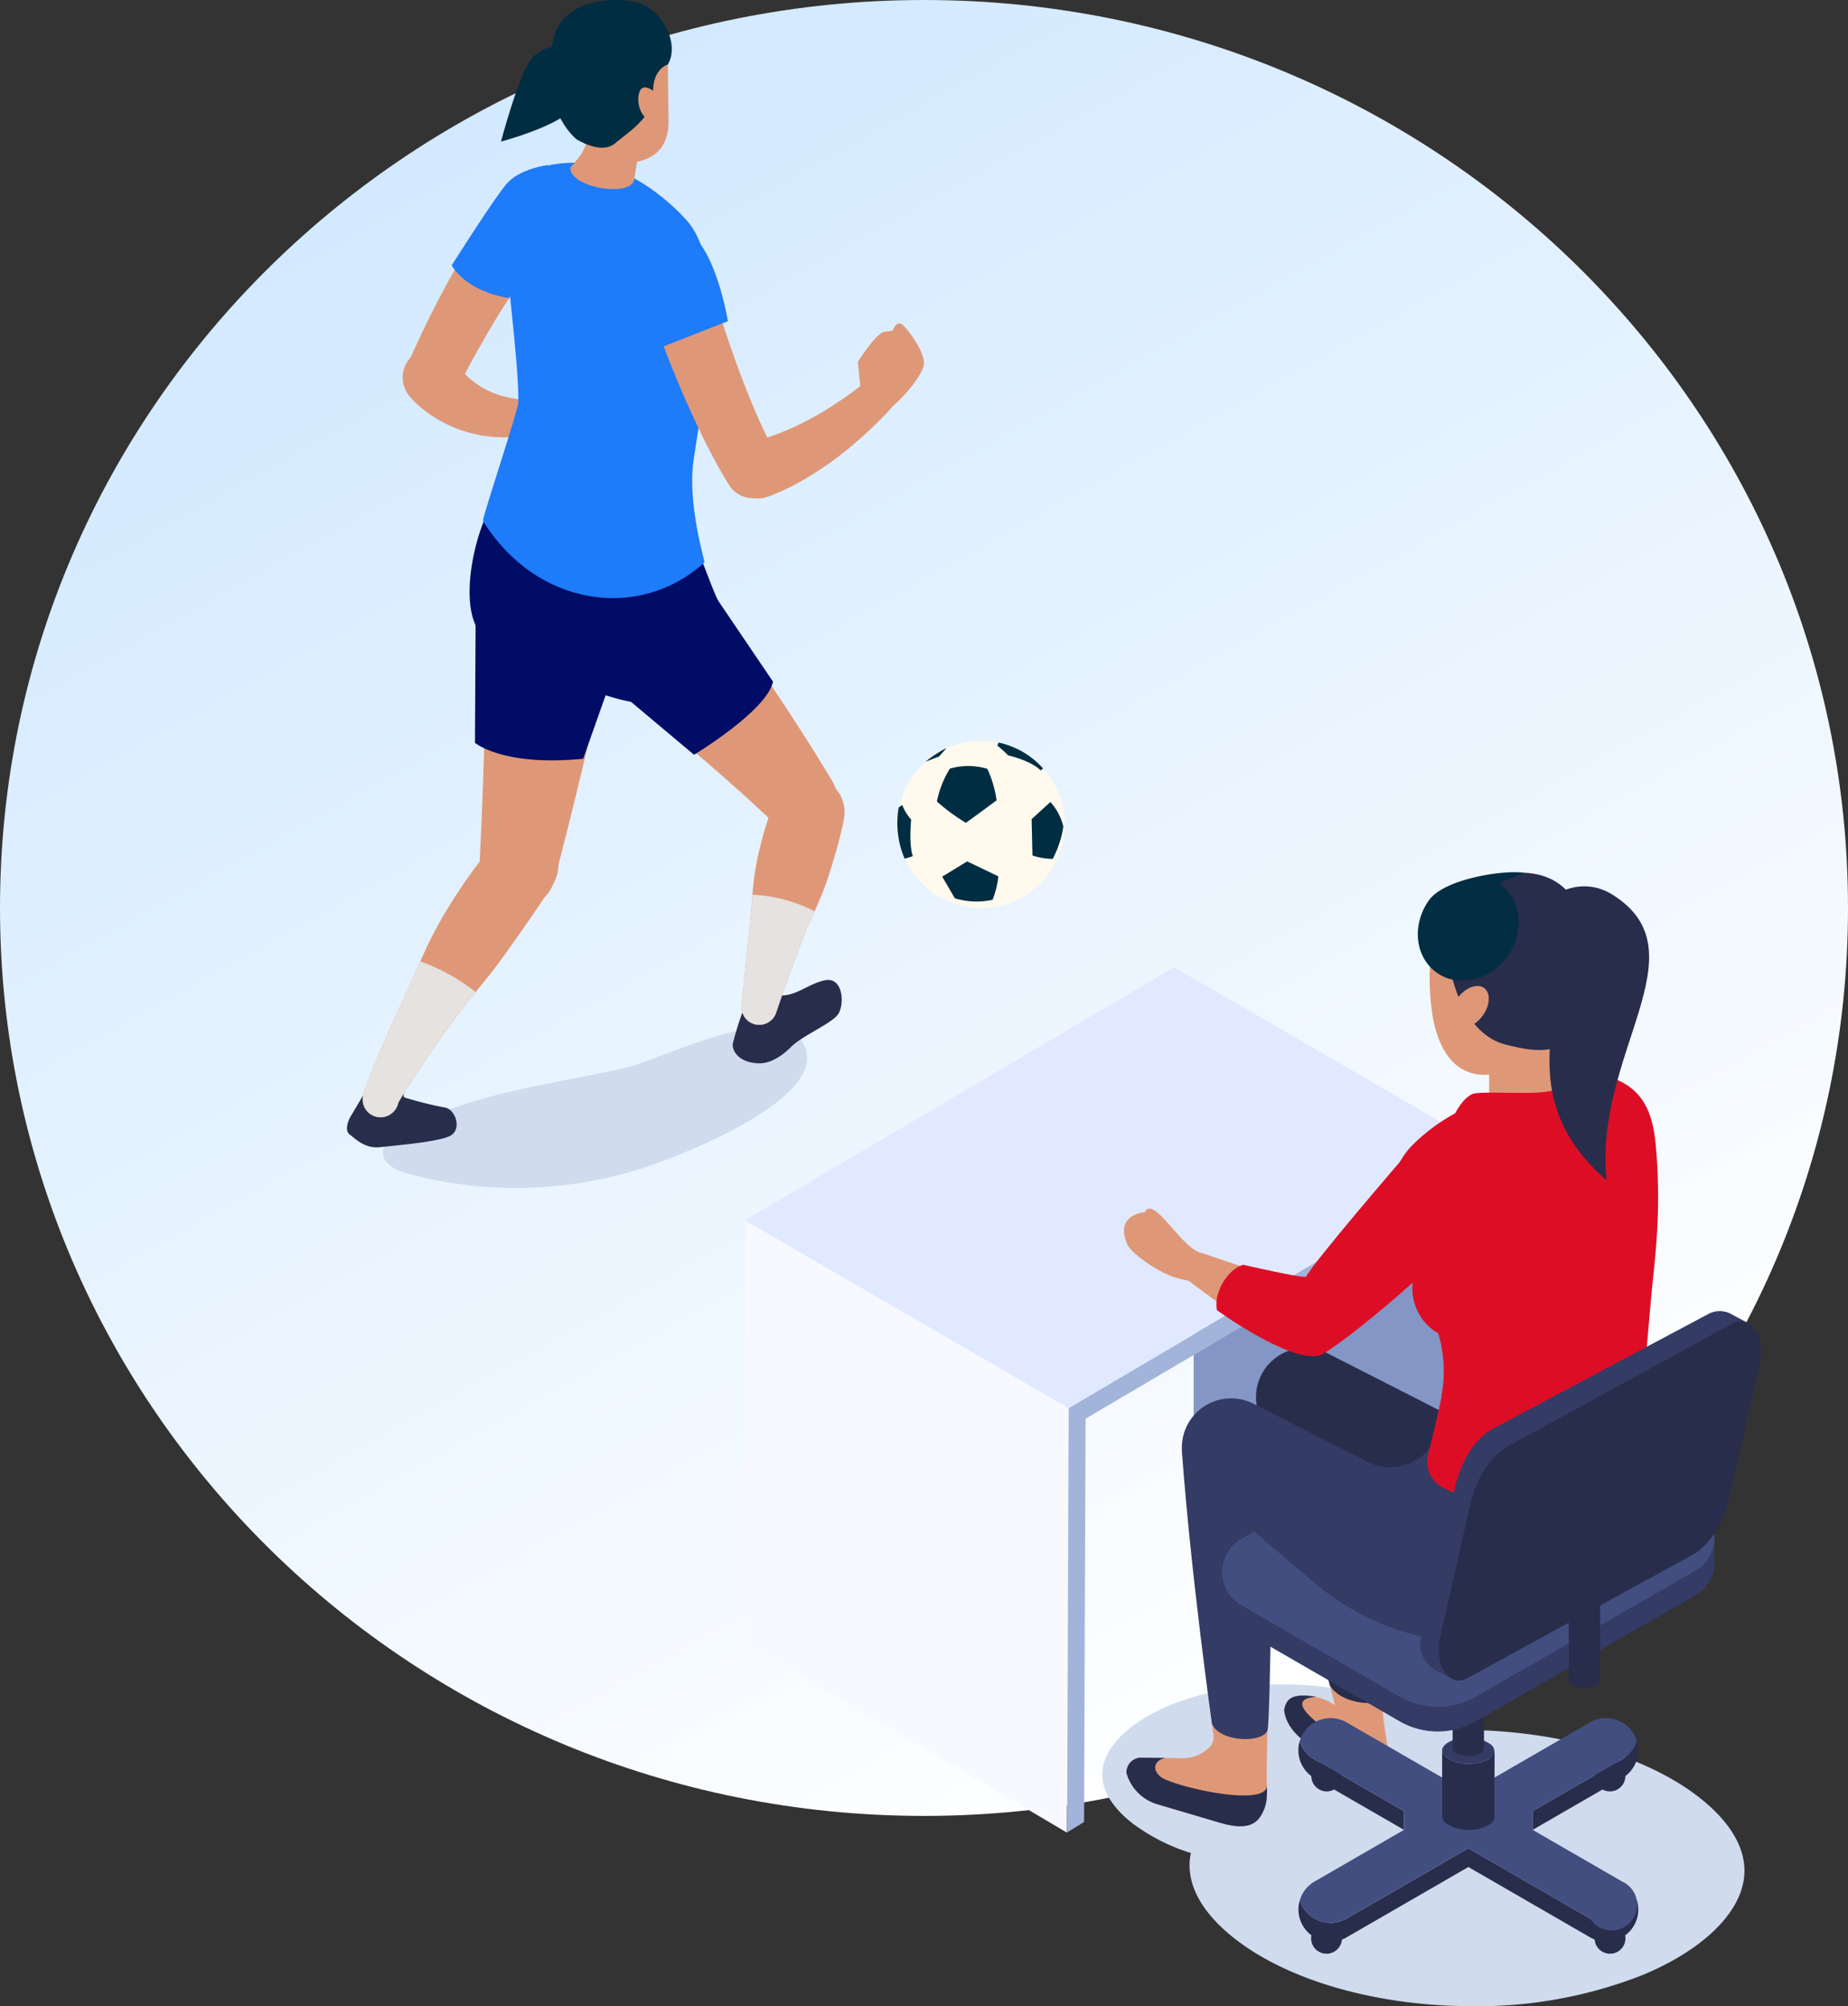 <svg xmlns="http://www.w3.org/2000/svg" xmlns:xlink="http://www.w3.org/1999/xlink" width="281.958" height="306.011" viewBox="0 0 281.958 306.011">
  <rect x="0" y="0" width="281.958" height="306.011" fill="#333333" stroke="none"/>
  <defs>
    <linearGradient id="linear-gradient" x1="0.25" y1="0.067" x2="0.75" y2="0.933" gradientUnits="objectBoundingBox">
      <stop offset="0" stop-color="#d2e9ff"/>
      <stop offset="0.999" stop-color="#fff"/>
    </linearGradient>
  </defs>
  <g id="Group_74051" data-name="Group 74051" transform="translate(-3639.825 -1176.007)">
    <path id="Path_63643" data-name="Path 63643" d="M140.979,0C218.84,0,281.959,62.005,281.959,138.493S218.84,276.986,140.979,276.986,0,214.981,0,138.493,63.119,0,140.979,0Z" transform="translate(3639.825 1176.007)" fill="url(#linear-gradient)"/>
    <g id="Group_73969" data-name="Group 73969" transform="translate(3671.274 1084.162)">
      <path id="Path_63639" data-name="Path 63639" d="M82.205,258.444v64.314l49.136,29.085L131.6,287.1Z" transform="translate(0 19.54)" fill="#f7f9ff"/>
      <path id="Path_63640" data-name="Path 63640" d="M116.013,253.09v42.458l43.6,24.708.254-64.745Z" transform="translate(34.656 14.052)" fill="#8396c5"/>
      <path id="Path_63641" data-name="Path 63641" d="M197.085,268.041l-49.391-28.659-65.489,38.6,49.4,28.66Z" transform="translate(0 0)" fill="#e0e9ff"/>
      <path id="Path_63642" data-name="Path 63642" d="M106.719,292.136l-.239,64.7,2.588-1.582.229-61.519,60.313-35.508-.229,61.572,2.588-1.582.231-64.685Z" transform="translate(24.884 14.507)" fill="#a3b4db"/>
    </g>
    <g id="Group_73944" data-name="Group 73944" transform="translate(2011.962 -489.83)">
      <path id="Path_63571" data-name="Path 63571" d="M1687.865,1806.878c-1.3.715-2.716,1.77-2.68,3.249.041,1.757,2.041,2.7,3.732,3.175a63.383,63.383,0,0,0,35.118-.572c5.386-1.63,28.274-10.336,25.673-18.344-2.768-8.523-22.251,1.61-27.333,2.754C1710.731,1799.764,1698.484,1801.014,1687.865,1806.878Z" transform="translate(1.104 31.535)" fill="#d0dbee" opacity="0.999"/>
      <path id="Path_63572" data-name="Path 63572" d="M1712.51,1695.144l-.939.913c-.291.284-.7.664-.979.992l-1.081,1.184-1.348,1.619-1.461,1.9-1.512,2.117c-.5.744-1.022,1.48-1.512,2.252-1,1.53-1.972,3.086-2.847,4.577s-1.677,2.895-2.351,4.106-1.209,2.235-1.575,2.946l-.559,1.092-.059.114a4.259,4.259,0,0,1-7.683-3.671l.565-1.271c.354-.79.871-1.9,1.5-3.224s1.4-2.858,2.252-4.487,1.8-3.359,2.786-5.075c.485-.86,1.018-1.708,1.517-2.549.516-.836,1.05-1.653,1.555-2.447.538-.786,1.058-1.546,1.55-2.267.531-.711,1.032-1.385,1.495-2.007.5-.64,1.019-1.247,1.454-1.771.461-.567.781-.888,1.068-1.2l.888-.962a5.09,5.09,0,1,1,7.478,6.908c-.059.064-.119.126-.18.187Z" transform="translate(1.875 5.178)" fill="#df9877"/>
      <path id="Path_63573" data-name="Path 63573" d="M1695.828,1710.463l.024.041c.024.04.025.047.021.049s-.02,0,.009.046l.088.153a8,8,0,0,0,.78,1.042c.175.224.411.434.636.682.254.215.5.485.8.7l.446.357.486.329a11.6,11.6,0,0,0,1.038.626c.357.2.743.349,1.113.533.38.15.769.277,1.143.419.383.113.762.2,1.123.3s.717.126,1.042.193a7.367,7.367,0,0,0,.9.123l.71.05.625.045.308.023a2.669,2.669,0,0,1,.192,5.3l-.8.118-.922.13a11.815,11.815,0,0,1-1.216.1c-.449.011-.938.073-1.46.042s-1.077-.032-1.651-.078c-.572-.074-1.17-.139-1.776-.24-.6-.136-1.219-.244-1.824-.424a18.806,18.806,0,0,1-1.8-.6l-.87-.349-.826-.4c-.552-.252-1.047-.571-1.536-.844-.467-.309-.923-.585-1.316-.892a16.9,16.9,0,0,1-1.888-1.595l-.3-.309c-.087-.087-.2-.223-.269-.3l-.179-.206-.026-.031a4.432,4.432,0,0,1,6.692-5.812A4.854,4.854,0,0,1,1695.828,1710.463Z" transform="translate(1.704 10.687)" fill="#df9877"/>
      <path id="Path_63574" data-name="Path 63574" d="M1729.485,1789.657a48.443,48.443,0,0,0-1.669,5.338c-.081.97.766,2.764,3.8,2.952,1.73.108,3.51-.918,5.1-2.5,1.761-1.756,6.142-3.527,7.162-4.965s.83-5.8-2.025-5.194c-2.657.567-4.539,2.608-7.18,2.277C1732.075,1787.239,1729.485,1789.657,1729.485,1789.657Z" transform="translate(11.844 30.08)" fill="#292d4c"/>
      <path id="Path_63575" data-name="Path 63575" d="M1683.964,1798.311s-2.131,3.71-2.511,4.283-1.111,2.272-.245,2.911,2.335,2.211,4.663,1.938,8.784-.782,10.66-1.719.861-4.188-.941-4.359a51.793,51.793,0,0,1-5.457-1.341c-1.115-.212-.59-.656-.59-.656Z" transform="translate(0 33.376)" fill="#292d4c"/>
      <path id="Path_63576" data-name="Path 63576" d="M1727.768,1738.133s1.29,1.789,3.222,4.475c1.982,2.75,4.516,6.379,7.016,10.078s4.919,7.429,6.7,10.266c.89,1.421,1.625,2.613,2.137,3.46l.826,1.369a5.482,5.482,0,0,1-8.449,6.826l-.165-.156-1.026-.966-2.837-2.621c-2.376-2.161-5.592-5.007-8.864-7.79s-6.6-5.528-9.075-7.512l-4.233-3.389-.016-.013a10.275,10.275,0,1,1,12.846-16.04A10.644,10.644,0,0,1,1727.768,1738.133Z" transform="translate(7.144 17.138)" fill="#df9877"/>
      <path id="Path_63577" data-name="Path 63577" d="M1711.691,1775.3l-.254.4c-.147.247-.388.612-.689,1.081-.615.925-1.487,2.257-2.588,3.833-.536.8-1.149,1.644-1.779,2.554l-2.025,2.847c-.716.982-1.463,2-2.261,3s-1.629,2.024-2.457,3.047-1.654,2.049-2.425,3.087-1.51,2.074-2.227,3.077c-1.425,2.011-2.728,3.906-3.821,5.539s-1.969,3.01-2.529,3.947c-.243.417-.433.745-.563.968-.019.03-.025.037-.016-.014l.035-.174c.016-.1.022-.141.034-.279a2.518,2.518,0,0,0,0-.311l0-.075-.015-.143a2.655,2.655,0,0,0-.1-.453,2.612,2.612,0,0,0-.171-.413c0-.009-.071-.138-.114-.2-.05-.08-.106-.16-.167-.238a2.743,2.743,0,0,0-.423-.428,2.7,2.7,0,0,0-.491-.314,2.837,2.837,0,0,0-.443-.174,2.689,2.689,0,0,0-.82-.108,2.794,2.794,0,0,0-.4.04c-.117.019-.289.068-.289.068-.075.023-.149.047-.222.076a2.638,2.638,0,0,0-.4.2,2.366,2.366,0,0,0-.239.166l-.118.1-.105.1a2.7,2.7,0,0,1,3.822,3.81l-.151.145-.042.037-.1.083a2.528,2.528,0,0,1-.272.189,2.725,2.725,0,0,1-.419.208c-.077.03-.154.057-.234.081,0,0-.176.05-.294.069a2.669,2.669,0,0,1-.407.04,2.773,2.773,0,0,1-.834-.108,2.621,2.621,0,0,1-.45-.177,2.741,2.741,0,0,1-.924-.752,2.781,2.781,0,0,1-.169-.239c-.044-.068-.114-.2-.118-.205a2.973,2.973,0,0,1-.174-.428,2.861,2.861,0,0,1-.1-.468l-.016-.151,0-.081a3.192,3.192,0,0,1,0-.344,3.45,3.45,0,0,1,.044-.349l.04-.193.035-.14c.044-.164.083-.287.119-.4.145-.448.313-.9.538-1.489.448-1.152,1.1-2.717,1.887-4.59s1.748-4.029,2.8-6.33c.529-1.149,1.078-2.337,1.635-3.544s1.1-2.453,1.651-3.7,1.111-2.485,1.711-3.679,1.233-2.349,1.873-3.45c.664-1.087,1.3-2.146,1.939-3.126s1.255-1.907,1.86-2.738c1.182-1.681,2.271-3.021,3.05-3.95.4-.46.708-.819.942-1.066l.329-.352a5.4,5.4,0,0,1,8.526,6.567Z" transform="translate(0.481 25.489)" fill="#df9877"/>
      <path id="Path_63578" data-name="Path 63578" d="M1691.507,1782.973l-.039.086c-.553,1.242-1.093,2.488-1.651,3.7s-1.105,2.4-1.635,3.544c-1.053,2.3-2,4.461-2.8,6.33s-1.438,3.438-1.887,4.59c-.225.585-.393,1.04-.538,1.489-.036.115-.075.238-.119.4l-.035.14c-.014.068-.028.132-.04.193a3.132,3.132,0,0,0-.044.349,3.194,3.194,0,0,0,0,.344l0,.081.016.151a2.861,2.861,0,0,0,.1.468,2.979,2.979,0,0,0,.174.428c0,.009.074.138.118.205a2.781,2.781,0,0,0,.169.239,2.691,2.691,0,0,0,.428.433,2.75,2.75,0,0,0,.5.319,2.611,2.611,0,0,0,.45.177,2.769,2.769,0,0,0,.834.108,2.684,2.684,0,0,0,.407-.04c.118-.019.294-.069.294-.069.08-.024.158-.051.234-.081a2.725,2.725,0,0,0,.419-.208,2.545,2.545,0,0,0,.272-.189l.1-.083.042-.037.151-.145a2.688,2.688,0,0,0,.737-1.392c.123-.209.279-.479.469-.806.56-.938,1.432-2.319,2.529-3.947s2.4-3.528,3.821-5.539c.717-1,1.445-2.046,2.227-3.077s1.6-2.066,2.425-3.087l.317-.389A29.061,29.061,0,0,0,1691.507,1782.973Z" transform="translate(0.481 29.512)" fill="#e5e2e0"/>
      <path id="Path_63579" data-name="Path 63579" d="M1683.427,1798.3l.105-.1.118-.1c.06-.045.094-.071.174-.123A2.859,2.859,0,0,0,1683.427,1798.3Z" transform="translate(0.662 33.293)" fill="#e5e2e0"/>
      <path id="Path_63580" data-name="Path 63580" d="M1744.551,1766.7s-.075.5-.262,1.349c-.1.419-.222.929-.362,1.512-.136.563-.3,1.2-.5,1.881-.181.695-.419,1.456-.657,2.253s-.513,1.642-.8,2.51q-.231.65-.467,1.32c-.175.442-.336.893-.529,1.341-.368.9-.781,1.808-1.194,2.716s-.818,1.823-1.177,2.732-.7,1.81-1.029,2.682c-.646,1.749-1.248,3.383-1.765,4.781s-.92,2.576-1.2,3.4l-.437,1.286-.01.03a2.714,2.714,0,0,1-5.27-1.143l.506-5.021c.156-1.506.341-3.261.537-5.143.1-.943.227-1.911.314-2.9s.174-2.009.244-3.027.15-2.038.275-3.032.284-1.962.472-2.894.388-1.828.613-2.673.422-1.641.655-2.377.448-1.425.654-2.023.4-1.072.56-1.486c.329-.809.548-1.26.548-1.26a5.443,5.443,0,0,1,10.28,3.185Z" transform="translate(12.114 23.833)" fill="#df9877"/>
      <path id="Path_63581" data-name="Path 63581" d="M1730.557,1774.852c-.019.254-.04.508-.06.763-.07,1.018-.143,2.034-.244,3.027s-.219,1.962-.314,2.9c-.2,1.882-.381,3.637-.537,5.143-.3,3.012-.506,5.021-.506,5.021a2.714,2.714,0,0,0,5.27,1.143l.01-.03.437-1.286c.277-.823.684-2,1.2-3.4s1.119-3.031,1.765-4.781c.329-.871.657-1.774,1.029-2.682s.771-1.82,1.177-2.732c.086-.188.17-.376.255-.565A22.833,22.833,0,0,0,1730.557,1774.852Z" transform="translate(12.114 27.466)" fill="#e5e2e0"/>
      <path id="Path_63582" data-name="Path 63582" d="M1717.636,1740.578s-.058.667-.159,1.834c-.083.756-.183,1.674-.3,2.727-.059.572-.14.974-.219,1.478s-.164,1-.253,1.54c-.176,1.069-.4,2.168-.62,3.36-.237,1.164-.486,2.394-.744,3.664-.535,2.519-1.126,5.179-1.737,7.823-1.223,5.286-2.516,10.519-3.505,14.439l-1.676,6.539a5.839,5.839,0,0,1-11.489-1.719l.006-.086.308-6.622c.17-3.981.372-9.29.493-14.568.06-2.638.1-5.263.107-7.706-.005-1.212-.01-2.382-.015-3.493-.026-1.088-.029-2.142-.069-3.063l-.056-1.318c-.022-.4-.026-.861-.067-1.1-.057-.568-.108-1.063-.148-1.471l-.216-1.827-.014-.118a10.238,10.238,0,0,1,20.335-2.4A10.8,10.8,0,0,1,1717.636,1740.578Z" transform="translate(4.064 16.028)" fill="#df9877"/>
      <path id="Path_63583" data-name="Path 63583" d="M1734.645,1744.748c-2.035-3.845-3.233-8.212-4.1-9.432-4.546-6.385-23.572-14.423-30.033-9.024-3.608,3.017-7.666,19.3-1.822,22.414,5.974,3.186,14.342,8.01,21.6,9.386C1722.5,1758.512,1730.031,1749.739,1734.645,1744.748Z" transform="translate(3.764 14.784)" fill="#010c66"/>
      <path id="Path_63584" data-name="Path 63584" d="M1726.6,1721.852c-8.2.249-16.974-2.805-24.09-6.122-.132,12.674-2.732,12.1-3.39,13.524-.954,2.067-1.024,3.375.975,5.423,3.591,3.676,12.26,7.012,17.184,8.608,7.937,2.574,12.823-5.438,12.823-5.438a46.932,46.932,0,0,1-3.618-14.7A5.815,5.815,0,0,1,1726.6,1721.852Z" transform="translate(4.451 12.57)" fill="#df9877"/>
      <path id="Path_63585" data-name="Path 63585" d="M1697.372,1740.292c8.141,13.116,23.86,15.377,33.81,6.332.073-.066-2.6-8.82-1.7-15.379.67-4.855,2.685-15.832,2.7-20.874.021-8.212-1.2-13.173-3.844-16.056-4.424-4.82-10.55-8.526-15.492-8.651-10.49-.265-11.056,3.695-11.859,12.337-.3,3.264,1.788,16.953,1.8,24.132C1702.79,1723.309,1697.41,1739.334,1697.372,1740.292Z" transform="translate(4.175 4.992)" fill="#1e7bf9"/>
      <path id="Path_63586" data-name="Path 63586" d="M1726.338,1698.241l.378,1.368c.12.436.265.964.433,1.57s.358,1.273.569,1.984.441,1.49.682,2.309c.261.824.533,1.693.816,2.592s.6,1.818.914,2.757.659,1.878.989,2.826c.68,1.887,1.4,3.755,2.1,5.487s1.4,3.328,2.019,4.67,1.159,2.443,1.545,3.176l.441.83.129.237.108.2a4.256,4.256,0,0,1-7.345,4.3l-.25-.4-.595-.993c-.5-.841-1.151-2.027-1.906-3.46s-1.579-3.111-2.429-4.923-1.706-3.758-2.525-5.716c-.4-.983-.821-1.959-1.2-2.932s-.764-1.925-1.108-2.856-.678-1.83-1-2.683c-.3-.868-.592-1.688-.859-2.445s-.51-1.455-.7-2.043l-.511-1.547-.446-1.347a5.09,5.09,0,1,1,9.665-3.2C1726.289,1698.072,1726.317,1698.166,1726.338,1698.241Z" transform="translate(8.954 7.222)" fill="#df9877"/>
      <path id="Path_63587" data-name="Path 63587" d="M1730.736,1721.806c-.006,0,.127-.023.168-.024l.059-.005.124-.024.319-.065c.253-.059.562-.13.933-.237s.791-.237,1.252-.379c.923-.316,2.012-.721,3.165-1.238.581-.247,1.167-.55,1.774-.832.594-.315,1.205-.622,1.805-.957s1.2-.675,1.778-1.039,1.153-.712,1.7-1.077l1.557-1.068,1.366-1.013c.856-.617,1.522-1.2,2.008-1.583l.756-.612.1-.078a2.677,2.677,0,0,1,3.661,3.886l-.711.777c-.458.488-1.083,1.218-1.909,2.025-.408.407-.844.858-1.322,1.32l-1.534,1.426c-.538.49-1.12.97-1.7,1.474s-1.211.97-1.822,1.462-1.267.937-1.9,1.4c-.65.433-1.276.88-1.914,1.274s-1.253.784-1.863,1.122c-.6.353-1.193.655-1.737.943-.56.273-1.062.53-1.541.735s-.9.388-1.256.529l-.5.187-.208.075-.22.07-.343.108a4.41,4.41,0,0,1-2.039-8.581Z" transform="translate(11.727 11.373)" fill="#df9877"/>
      <g id="Group_73943" data-name="Group 73943" transform="translate(1711.685 1665.836)">
        <path id="Path_63588" data-name="Path 63588" d="M1719.154,1680.785l-1.357,8.48c-.149,3.076-9.923,1.457-9.774-1.619,0,0,1.541-1.805,1.8-2.282.655-1.2,1.865-4.409,1.865-4.409Z" transform="translate(-1704.827 -1662.07)" fill="#df9877"/>
        <path id="Path_63589" data-name="Path 63589" d="M1723.45,1682.93c.06,4.75-2.885,6.509-7.388,6.565,0,0-8.279-3.1-8.338-7.763l-1.458-7.664,17.034-3.1Z" transform="translate(-1705.269 -1664.543)" fill="#df9877"/>
        <path id="Path_63590" data-name="Path 63590" d="M1719.5,1666.431c3.727,1.575,5.723,6.417,4.041,9.249,0,0-2.3.6-2.253,4.237s-3.082,5.576-5.9,7.857c-2.052,1.659-5.766-.679-5.766-.679s-6.117-4.76-3.5-15.451C1707.714,1665.13,1716.879,1665.323,1719.5,1666.431Z" transform="translate(-1705.47 -1665.837)" fill="#002d42"/>
        <path id="Path_63591" data-name="Path 63591" d="M1719.079,1677.409l.05,3.955c-1.646.779-3.029-1.458-2.8-3.51C1716.647,1675.073,1719.079,1677.409,1719.079,1677.409Z" transform="translate(-1702.74 -1663.152)" fill="#df9877"/>
      </g>
      <path id="Path_63592" data-name="Path 63592" d="M1743.426,1714.79l-.367-3.672s2.754-4.407,4.039-4.591l1.286-.183s.551-1.654,1.468-.919,3.305,4.04,3.305,5.875-4.314,6.729-5.783,7.1Z" transform="translate(15.685 9.927)" fill="#df9877"/>
      <path id="Path_63593" data-name="Path 63593" d="M1709.58,1671.444s-3.9-.508-5.767,2.544-4.24,12.042-4.24,12.042,8.311-2.2,10.855-4.919S1713.82,1670.935,1709.58,1671.444Z" transform="translate(4.729 1.404)" fill="#002d42"/>
      <path id="Path_63594" data-name="Path 63594" d="M1719.807,1693.893s-6.744,1.272-3.038,10.534c.81,2.027,3.038,7.5,3.038,7.5l10.332-4.053S1727.308,1690.316,1719.807,1693.893Z" transform="translate(8.782 6.948)" fill="#1e7bf9"/>
      <path id="Path_63595" data-name="Path 63595" d="M1693.566,1701.243s1.939,3.9,8.77,4.991l5.918-20.286s-4.355.506-6.381,2.937S1693.566,1701.243,1693.566,1701.243Z" transform="translate(3.216 5.067)" fill="#1e7bf9"/>
      <path id="Path_63596" data-name="Path 63596" d="M1696.5,1742.47l-.1,18.333s4.254,3.647,16.51,2.431l3.444-9.724,2.735.1,10.737,9.015s11.091-6.684,12.055-11.142l-8.713-12.865Z" transform="translate(3.929 18.338)" fill="#010c66"/>
    </g>
    <g id="Group_73964" data-name="Group 73964" transform="translate(3493.409 1067.966)">
      <path id="Path_63597" data-name="Path 63597" d="M405.532,306.115c-8.254-6.379-21.749-10.188-36.1-10.188-1,0-1.986.029-2.971.065-.1-.075-.191-.155-.287-.228-5.484-4.238-14.454-6.769-23.993-6.769a45.712,45.712,0,0,0-17.151,3.116c-6,2.462-9.885,6.123-10.382,9.792-.481,3.555,2.25,6.49,4.623,8.326a29.547,29.547,0,0,0,8.851,4.478c-.044.215-.1.432-.124.646-.724,5.35,3.385,9.766,6.956,12.531,8.254,6.376,21.751,10.185,36.107,10.185a68.777,68.777,0,0,0,25.808-4.688c9.037-3.705,14.876-9.216,15.62-14.736C413.215,313.293,409.108,308.877,405.532,306.115Z" transform="translate(0 75.983)" fill="#d0dbee" style="mix-blend-mode: multiply;isolation: isolate"/>
      <g id="Group_73963" data-name="Group 73963" transform="translate(317.909 241.079)">
        <g id="Group_73947" data-name="Group 73947" transform="translate(0.365 83.895)">
          <path id="Path_63598" data-name="Path 63598" d="M337.624,292.523c-.16,6.278-.259,11-.158,12.176a8,8,0,0,1-1.174,4.851c-1.714,2.118-5.084,1.014-7.69.222l-7.7-2.273a6.9,6.9,0,0,1-4.884-4.853,2.258,2.258,0,0,1,2.081-2.3l6.079.07a5.863,5.863,0,0,0,4.435-1.57,2.234,2.234,0,0,0,.69-1.986c-.243-1.8-.59-4.535-1.008-7.977l9.389,1.7C337.653,291.241,337.637,291.89,337.624,292.523Z" transform="translate(-316.015 -249.173)" fill="#df9877"/>
          <g id="Group_73946" data-name="Group 73946" transform="translate(21.954 1.272)">
            <path id="Path_63599" data-name="Path 63599" d="M341.359,302.712a3.186,3.186,0,0,1-3.325,3.359,4.7,4.7,0,0,1-3.061-1.414,29.873,29.873,0,0,0-4.887-3.817c-.633-.4-1.233-.8-1.665-1.133a9.577,9.577,0,0,1-1.645-1.528,5.6,5.6,0,0,1-1.451-3.268c.028-.129.067-.284.1-.442a2.457,2.457,0,0,1,1.021-1.3,2.334,2.334,0,0,1,1.283-.388h.633c.375,0,.719.008,1.094.036a8.984,8.984,0,0,1,3.628,1.388l-1.7-6.508,8.727,3.369c.041.649.07,1.254.1,1.8a52.1,52.1,0,0,0,.564,5.588c.142.82.266,1.7.4,2.477a3.284,3.284,0,0,0,.049.385c.016.2.044.359.057.517C341.32,302.164,341.331,302.511,341.359,302.712Z" transform="translate(-323.205 -252.321)" fill="#df9877"/>
            <g id="Group_73945" data-name="Group 73945">
              <path id="Path_63600" data-name="Path 63600" d="M341.524,314.85c-.018,1.2-6.082,1.158-7.933-1.973l-8.135-31.215a25.176,25.176,0,0,1-.807-3.86,9.714,9.714,0,0,1-.145-1.122l.2-.028,11.649-2.635-.029.69C339.8,286.024,341.527,314.749,341.524,314.85Z" transform="translate(-324.505 -274.016)" fill="#292d4c"/>
              <path id="Path_63601" data-name="Path 63601" d="M325.325,291.82s0,2.524,3.1,4.8c.44.326,1.034.732,1.665,1.133a31.366,31.366,0,0,1,4.887,3.817,4.689,4.689,0,0,0,3.061,1.414c1.89.1,3.558-.507,3.325-3.359-.021-.191-.044-.535-.083-.879l-.057-.46c-.039-.209-.031-.328-.049-.442-.23.954-1.285,1.2-2.107,1.166a4.786,4.786,0,0,1-3.178-1.138c-1.51-1.435-12.334-7.612-5.639-8.018l-.791-.124c-3.217-.378-3.708.677-4.031,1.652A4.336,4.336,0,0,0,325.325,291.82Z" transform="translate(-323.205 -249.23)" fill="#292d4c"/>
            </g>
          </g>
          <path id="Path_63602" data-name="Path 63602" d="M332.353,320.54c-.822,2.007-7.307,1.769-8.468-1,0,0-3.214-22.708-4.6-41.705l13.565-4.3.2-.01-.163,1.143-.14.884C333.289,282.9,332.785,319.486,332.353,320.54Z" transform="translate(-310.826 -273.524)" fill="#343b65"/>
          <path id="Path_63603" data-name="Path 63603" d="M318.1,293.313l3.9.041c-1.585.287-2.229,1.65-.771,2.87,1.663,1.391,15.879,4.75,16.241,1.445.005.659-.01,1.182-.021,1.44a5.9,5.9,0,0,1-1.153,3.411c-1.714,2.219-5.086,1-7.69.222l-7.7-2.273a6.913,6.913,0,0,1-4.884-4.853A2.27,2.27,0,0,1,318.1,293.313Z" transform="translate(-316.015 -242.144)" fill="#292d4c"/>
        </g>
        <g id="Group_73953" data-name="Group 73953" transform="translate(14.977 80.945)">
          <g id="Group_73951" data-name="Group 73951" transform="translate(11.63 28.526)">
            <g id="Group_73949" data-name="Group 73949" transform="translate(0 19.556)">
              <path id="Path_63604" data-name="Path 63604" d="M331.623,305.41a2.354,2.354,0,1,1-2.353-2.353A2.355,2.355,0,0,1,331.623,305.41Z" transform="translate(-324.973 -271.824)" fill="#292d4c"/>
              <path id="Path_63605" data-name="Path 63605" d="M348.35,305.41a2.354,2.354,0,1,1-2.356-2.353A2.356,2.356,0,0,1,348.35,305.41Z" transform="translate(-298.448 -271.824)" fill="#292d4c"/>
              <path id="Path_63606" data-name="Path 63606" d="M331.632,295.835a2.353,2.353,0,1,1-2.353-2.353A2.354,2.354,0,0,1,331.632,295.835Z" transform="translate(-324.954 -287.007)" fill="#292d4c"/>
              <path id="Path_63607" data-name="Path 63607" d="M348.346,295.835a2.354,2.354,0,1,1-2.353-2.353A2.354,2.354,0,0,1,348.346,295.835Z" transform="translate(-298.455 -287.007)" fill="#292d4c"/>
              <g id="Group_73948" data-name="Group 73948">
                <path id="Path_63608" data-name="Path 63608" d="M353.644,295.149l-13.658,7.886V305.9l13.658-7.887a4.906,4.906,0,0,0,2.229-5.691A4.882,4.882,0,0,1,353.644,295.149Z" transform="translate(-304.244 -288.85)" fill="#292d4c"/>
                <path id="Path_63609" data-name="Path 63609" d="M328.611,295.149a4.876,4.876,0,0,1-2.231-2.829,4.906,4.906,0,0,0,2.231,5.691l13.661,7.887v-2.862Z" transform="translate(-326.163 -288.85)" fill="#292d4c"/>
                <path id="Path_63610" data-name="Path 63610" d="M377.365,307.582a4.91,4.91,0,0,1-6.7,1.8l-18.573-10.723-18.568,10.723a4.91,4.91,0,0,1-6.7-1.8,5.05,5.05,0,0,1-.434-1.016,4.9,4.9,0,0,0,7.139,5.676l18.568-10.723,18.573,10.723a4.9,4.9,0,0,0,7.137-5.676A4.894,4.894,0,0,1,377.365,307.582Z" transform="translate(-326.163 -278.803)" fill="#292d4c"/>
                <path id="Path_63611" data-name="Path 63611" d="M330.938,322.211a4.9,4.9,0,0,0,2.449-.657l18.568-10.723,18.573,10.723a3.9,3.9,0,1,0,4.908-5.639l-13.663-7.889v-2.862l13.658-7.886a4.882,4.882,0,0,0,2.229-2.829,4.82,4.82,0,0,0-.432-1.014,4.909,4.909,0,0,0-6.7-1.8l-18.568,10.72-18.568-10.72a4.9,4.9,0,0,0-6.7,1.8,4.965,4.965,0,0,0-.434,1.014,4.876,4.876,0,0,0,2.231,2.829l13.661,7.886v2.862l-13.661,7.889a4.878,4.878,0,0,0-2.231,2.826,5.05,5.05,0,0,0,.434,1.016A4.9,4.9,0,0,0,330.938,322.211Z" transform="translate(-326.031 -290.978)" fill="#424e7f"/>
              </g>
            </g>
            <g id="Group_73950" data-name="Group 73950" transform="translate(21.926 22.55)">
              <path id="Path_63612" data-name="Path 63612" d="M342.649,292.96a2.291,2.291,0,0,1-1.492,1.5,6.493,6.493,0,0,1-2.438.442,5.777,5.777,0,0,1-3.408-.962,1.674,1.674,0,0,1-.667-1.045l.008,9.937a1.381,1.381,0,0,0,.657,1.184,5.791,5.791,0,0,0,3.411.962,6.516,6.516,0,0,0,2.441-.442c.853-.352,1.4-.871,1.474-1.394a.883.883,0,0,0-.016-.31S342.664,292.851,342.649,292.96Z" transform="translate(-334.643 -290.928)" fill="#292d4c"/>
              <path id="Path_63613" data-name="Path 63613" d="M341.155,295.671a6.493,6.493,0,0,1-2.438.442,5.777,5.777,0,0,1-3.408-.962,1.377,1.377,0,0,1-.657-1.182c.072-.522.623-1.042,1.476-1.391a6.489,6.489,0,0,1,2.436-.442,5.8,5.8,0,0,1,3.408.959,1.387,1.387,0,0,1,.657,1.184C342.559,294.8,342.008,295.319,341.155,295.671Z" transform="translate(-334.641 -292.136)" fill="#343b65"/>
            </g>
            <path id="Path_63614" data-name="Path 63614" d="M335.269,307.475a.827.827,0,0,0,.393.708,3.473,3.473,0,0,0,2.043.577,3.887,3.887,0,0,0,1.458-.266c.512-.209.848-.52.89-.833.008-.065,0-24.246,0-24.246h-4.784Z" transform="translate(-311.732 -283.415)" fill="#292d4c"/>
          </g>
          <g id="Group_73952" data-name="Group 73952">
            <path id="Path_63615" data-name="Path 63615" d="M396.743,293.859l.026-3.361-1.562-.085a5.872,5.872,0,0,0-1.35-1.076L369.722,275.4a11.683,11.683,0,0,0-11.649-.018L324.6,294.58a5.792,5.792,0,0,0-1.931,1.8l-.977-.225-.023,3.48a5.807,5.807,0,0,0,2.919,5.065l24.133,13.932a11.672,11.672,0,0,0,11.646.018l33.478-19.194A5.789,5.789,0,0,0,396.743,293.859Z" transform="translate(-321.665 -270.073)" fill="#343b65"/>
            <path id="Path_63616" data-name="Path 63616" d="M393.858,287.882l-24.135-13.935a11.677,11.677,0,0,0-11.649-.016L324.6,293.126a5.838,5.838,0,0,0-.013,10.121l24.133,13.935a11.678,11.678,0,0,0,11.646.015L393.842,298A5.838,5.838,0,0,0,393.858,287.882Z" transform="translate(-321.666 -272.383)" fill="#424e7f"/>
          </g>
        </g>
        <g id="Group_73960" data-name="Group 73960">
          <g id="Group_73959" data-name="Group 73959">
            <g id="Group_73956" data-name="Group 73956" transform="translate(8.827 1.44)">
              <g id="Group_73954" data-name="Group 73954" transform="translate(0 71.13)">
                <path id="Path_63617" data-name="Path 63617" d="M356.825,279.5l-5.8,22.548a40.111,40.111,0,0,1-7.333-4.941c-5.958-5.05-13.063-11.088-17.366-14.721a7.508,7.508,0,0,1,8.256-12.424l16.911,8.618A7.724,7.724,0,0,0,356.825,279.5Z" transform="translate(-312.346 -269.144)" fill="#292d4c"/>
                <path id="Path_63618" data-name="Path 63618" d="M319.672,280.449a7.5,7.5,0,0,0,2.278,8.1c4.3,3.636,11.413,9.663,17.371,14.715a38.53,38.53,0,0,0,30.424,8.975c4.155-.613,16.533-5.179,19.191-12.629,1.169-3.3.734-8.334,0-12.238a53.5,53.5,0,0,1-.773-7.75,7.408,7.408,0,0,0-3.871-6.317c-6.149-3.3-18.152-7.3-25.34,6.441-.22.419-.556,1.058-.946,1.813a7.832,7.832,0,0,1-10.881,3.183l-16.919-8.618A7.511,7.511,0,0,0,319.672,280.449Z" transform="translate(-319.287 -267.619)" fill="#343b65"/>
              </g>
              <path id="Path_63619" data-name="Path 63619" d="M371.337,287.252c-1.479,16.82-2.014,23.809-2.754,24.588a24.55,24.55,0,0,1-29.18,4.437,4.468,4.468,0,0,1-2.1-5.011c.574-2.257,1.352-5.445,1.965-8.365.036-.166.062-.346.088-.512a20.241,20.241,0,0,0-.344-9.042c-.052-.178-.088-.357-.14-.522A7.871,7.871,0,0,1,334.915,286a7.659,7.659,0,0,1,.548-2.868l-3.749-11.812-.091-.279a11.725,11.725,0,0,1,3.049-6.671,28.449,28.449,0,0,1,6.506-4.959c.114-.052.215-.129.331-.191.548-.321,1.083-.665,1.619-.97l.574-.344,1.326-.752,1.466-.843,4.4-2.55,1.058-.613.6-.331c.026-.026.091-.026.165-.013a5.92,5.92,0,0,1,1.252.409c1.184.509,2.728,1.249,3.02,1.122a13.109,13.109,0,0,1,3.382-.908,10.292,10.292,0,0,1,8.1,2.156c2.831,2.384,3.356,6.1,3.61,9.12C372.946,274.844,371.772,282.329,371.337,287.252Z" transform="translate(-299.726 -223.937)" fill="#de0d26"/>
              <path id="Path_63620" data-name="Path 63620" d="M342.037,274c-.548,6.108-3.377,13.679-4.429,15.147a20.241,20.241,0,0,0-.344-9.042c-.052-.178-.088-.357-.14-.522a7.871,7.871,0,0,1-3.954-6.824,7.659,7.659,0,0,1,.548-2.868l-1-3.126,8.29-5.624C342.453,264.845,342.4,269.937,342.037,274Z" transform="translate(-297.982 -210.698)" fill="#de0d26"/>
              <g id="Group_73955" data-name="Group 73955" transform="translate(37.802)">
                <path id="Path_63621" data-name="Path 63621" d="M334.608,263.38c2.012,8.406,7.672,9.011,12.872,6.273,5.8-3.054,9.166-10.11,9.34-15.189.261-7.737-4.781-12.605-11.194-12.82C331.014,241.151,333.91,260.466,334.608,263.38Z" transform="translate(-333.907 -241.635)" fill="#df9877"/>
                <path id="Path_63622" data-name="Path 63622" d="M347.816,248.239v16.854c0,.789-.729,1.546-2.061,2.032a9.2,9.2,0,0,1-7.276-.486,1.911,1.911,0,0,1-1.032-1.546c-.031,0-.031-16.854-.031-16.854Z" transform="translate(-328.342 -231.164)" fill="#df9877"/>
                <path id="Path_63623" data-name="Path 63623" d="M335.391,259.409s1.114-2.358,2.65-3.056,13.2.592,13.079-1.218c-.018-.261-1.1-.786-1.1-.786V252.8a13.409,13.409,0,0,1,2.384,1.166,3.347,3.347,0,0,1,.359,4.82C348.263,263.486,335.391,259.409,335.391,259.409Z" transform="translate(-331.553 -223.936)" fill="#de0d26"/>
              </g>
            </g>
            <g id="Group_73957" data-name="Group 73957" transform="translate(44.832)">
              <path id="Path_63624" data-name="Path 63624" d="M355.8,261.459c-1.882,7.871-6.6,7.24-12.047,5.872-5.95-1.489-8.582-9.461-8.742-14.216-.246-7.24,4.473-11.8,10.475-12C359.169,240.652,356.457,258.734,355.8,261.459Z" transform="translate(-330.366 -241.036)" fill="#292d4c"/>
              <path id="Path_63625" data-name="Path 63625" d="M351.906,286.749c-14.286-12.375-5.779-24.893-9.43-29.02-2.888-3.263-4.129-7.817-1.285-11.832,2.56-3.594,7.4-5.358,11.61-2.718C366.789,251.937,349.9,267.372,351.906,286.749Z" transform="translate(-323.11 -239.757)" fill="#292d4c"/>
              <path id="Path_63626" data-name="Path 63626" d="M346.917,253.889a8.561,8.561,0,0,1-6.937,3.734,6.625,6.625,0,0,1-3.881-1.218c-3.32-2.343-3.853-7.287-1.2-11.031,2.384-3.351,11.551-4.649,14.382-4.215.421.065-3.91,1.43-3.561,1.681C349.037,245.2,349.57,250.145,346.917,253.889Z" transform="translate(-333.212 -241.079)" fill="#032d42"/>
            </g>
            <g id="Group_73958" data-name="Group 73958" transform="translate(0 40.879)">
              <path id="Path_63627" data-name="Path 63627" d="M340.289,271.809c-3.9-1.2-8.285-2.676-10.664-3.491l-1.776-.613c-3.072-.38-7.382-8.98-8.81-6.239,0,0-4.634.29-2.689,4.846.512,1.195,3.018,3,4.962,4.06a12.375,12.375,0,0,0,3.881,1.43c.207.039.4.1.6.15a101.52,101.52,0,0,0,12,8.034Z" transform="translate(-315.874 -250.482)" fill="#df9877"/>
              <path id="Path_63628" data-name="Path 63628" d="M349.7,259.756s-13.477,15.631-14.677,17.932c-.2.378-9.588-1.794-9.588-1.794-2.454.628-4.634,4.481-4.005,6.938,0,0,10.925,7.923,15.509,6.914,2.348-.515,22.209-16.957,23.083-20.792l-1.249-12.065C356.415,257.576,349.7,259.756,349.7,259.756Z" transform="translate(-307.228 -256.888)" fill="#de0d26"/>
            </g>
          </g>
          <path id="Path_63629" data-name="Path 63629" d="M336.177,249.59c-1.195,1.59-1.326,3.506-.292,4.282s2.836.116,4.031-1.474,1.324-3.506.292-4.282S337.369,248,336.177,249.59Z" transform="translate(-285.247 -230.434)" fill="#df9877"/>
        </g>
        <g id="Group_73962" data-name="Group 73962" transform="translate(45.185 66.947)">
          <path id="Path_63630" data-name="Path 63630" d="M342.119,303.479a.824.824,0,0,0,.393.708,3.46,3.46,0,0,0,2.043.577,3.9,3.9,0,0,0,1.461-.264c.509-.209.846-.522.887-.835.01-.065,0-24.244,0-24.244h-4.784Z" transform="translate(-319.448 -247.224)" fill="#292d4c"/>
          <g id="Group_73961" data-name="Group 73961">
            <path id="Path_63631" data-name="Path 63631" d="M383.651,268.949l-2.883-1.549a3.626,3.626,0,0,0-3.424,0l-32.955,17.536c-2.64,1.458-4.825,4.877-5.727,8.96l-5.2,22.884a4.548,4.548,0,0,0,2.154,4.928l2.909,1.495-.207-2.971a2.908,2.908,0,0,0,.406-.14l34.253-18.757c2.637-1.461,4.822-4.877,5.725-8.96l4.559-20.042a9.124,9.124,0,0,0,.2-1.932Z" transform="translate(-333.348 -266.969)" fill="#343b65"/>
            <path id="Path_63632" data-name="Path 63632" d="M383.385,274.248l-4.559,20.042c-.9,4.083-3.087,7.5-5.725,8.96l-34.253,18.757c-2.829,1.564-5.146-1.934-4.176-6.307l4.559-20.063c.905-4.083,3.09-7.5,5.73-8.962l34.248-18.736C382.036,266.377,384.352,269.876,383.385,274.248Z" transform="translate(-331.604 -266.032)" fill="#292d4c"/>
          </g>
        </g>
      </g>
    </g>
    <g id="Group_73970" data-name="Group 73970" transform="translate(3776.687 1289.009)">
      <path id="Path_63459" data-name="Path 63459" d="M2789.41,1148.887a12.745,12.745,0,1,0,18.024,0A12.744,12.744,0,0,0,2789.41,1148.887Z" transform="translate(-2785.583 -1145.154)" fill="#fffaed"/>
      <path id="Path_63460" data-name="Path 63460" d="M2793.989,1169.946l1.927,3.3a11.358,11.358,0,0,0,5.755.228,14.233,14.233,0,0,0,.887-3.574l-4.766-2.282Z" transform="translate(-2787.091 -1149.23)" fill="#002d42"/>
      <path id="Path_63461" data-name="Path 63461" d="M2794.976,1150.249a15.073,15.073,0,0,0-1.978,5.02,29.777,29.777,0,0,0,4.412,3.245c.177-.076,4.689-3.422,4.689-3.422a16.353,16.353,0,0,0-1.419-4.817A10.2,10.2,0,0,0,2794.976,1150.249Z" transform="translate(-2786.911 -1146.013)" fill="#002d42"/>
      <path id="Path_63462" data-name="Path 63462" d="M2810.653,1159.167l.127,5.552a10.5,10.5,0,0,0,3.093.508,15.822,15.822,0,0,0,1.622-4.919,8.539,8.539,0,0,0-1.978-3.752C2812.985,1157.037,2810.653,1159.167,2810.653,1159.167Z" transform="translate(-2790.115 -1147.223)" fill="#002d42"/>
      <path id="Path_63463" data-name="Path 63463" d="M2787.719,1159.344a8.054,8.054,0,0,1-1.369-2.231l-.533.38a13.736,13.736,0,0,0,.913,7.809l1.243-.381C2787.339,1163.071,2787.719,1159.344,2787.719,1159.344Z" transform="translate(-2785.562 -1147.324)" fill="#002d42"/>
      <path id="Path_63464" data-name="Path 63464" d="M2792.94,1147.782l1.141-1.293a17.769,17.769,0,0,0-3.22,2.1Z" transform="translate(-2786.523 -1145.396)" fill="#002d42"/>
      <path id="Path_63465" data-name="Path 63465" d="M2804.449,1145.467l-.177.482a15.138,15.138,0,0,1,1.623,1.47s3.4.76,4.994,2.307l.355-.3A12.693,12.693,0,0,0,2804.449,1145.467Z" transform="translate(-2788.957 -1145.211)" fill="#002d42"/>
    </g>
  </g>
</svg>
